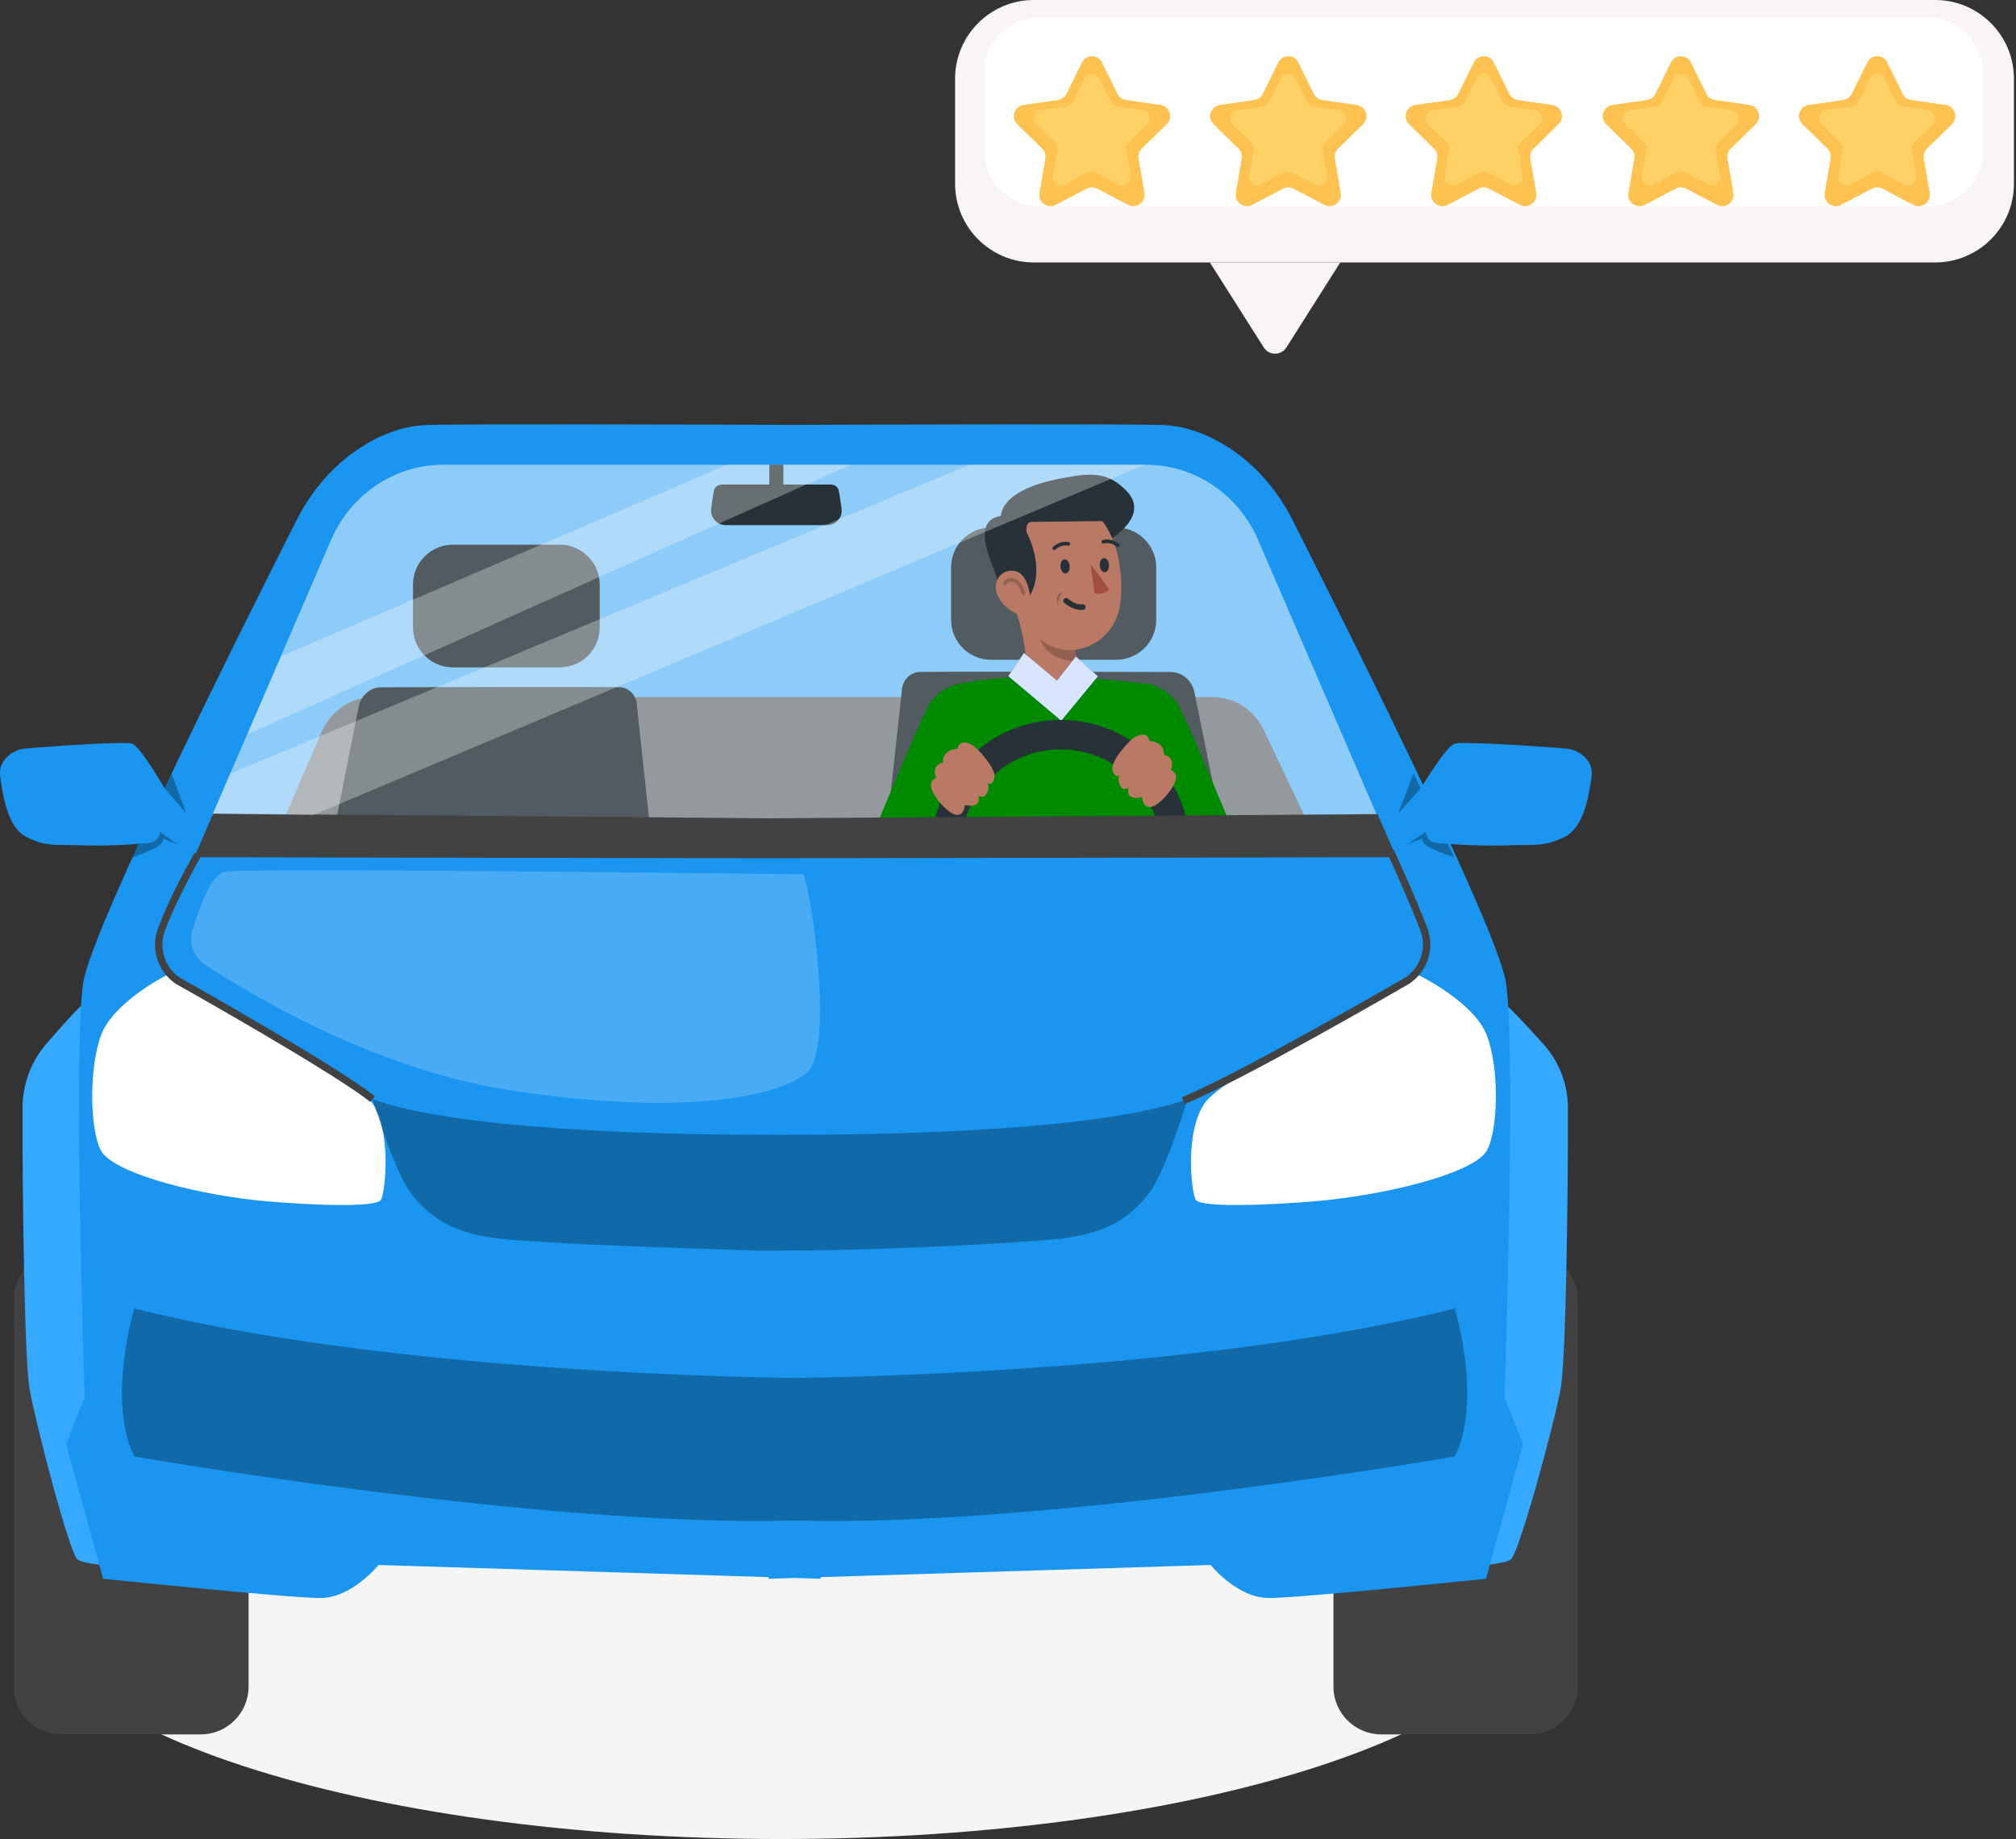 <svg width="274" height="250" viewBox="0 0 274 250" fill="none" xmlns="http://www.w3.org/2000/svg">
<rect x="0" y="0" width="274" height="250" fill="#333333" stroke="none"/>
<g clip-path="url(#clip0_297_2226)">
<path d="M209.707 216.039C209.707 234.797 163.361 250 106.184 250C49.008 250 2.661 234.791 2.661 216.039C2.661 197.287 49.008 182.078 106.184 182.078C163.361 182.078 209.707 197.281 209.707 216.039Z" fill="#F5F5F5"/>
<path d="M27.288 170.203H8.351C4.763 170.203 1.854 173.112 1.854 176.7V229.278C1.854 232.867 4.763 235.776 8.351 235.776H27.288C30.876 235.776 33.785 232.867 33.785 229.278V176.7C33.785 173.112 30.876 170.203 27.288 170.203Z" fill="#424242"/>
<path d="M187.73 235.776H207.927C211.516 235.776 214.425 232.867 214.425 229.278V176.7C214.425 173.112 211.516 170.203 207.927 170.203H187.73C184.142 170.203 181.233 173.112 181.233 176.7V229.278C181.233 232.867 184.142 235.776 187.73 235.776Z" fill="#424242"/>
<path d="M12.04 135.936C11.441 136.058 8.565 139.27 6.246 141.968C4.209 144.336 3.077 147.395 3.065 150.57C3.028 161.24 3.303 184.702 4.007 188.74C4.876 193.702 9.434 211.083 10.523 211.983C11.612 212.882 18.991 213.108 18.991 213.108C18.991 213.108 20.074 154.21 18.991 153.984C17.908 153.757 12.04 135.93 12.04 135.93V135.936Z" fill="#34A9FF"/>
<path d="M203.767 135.936C204.391 136.058 207.377 139.27 209.794 141.968C211.911 144.336 213.085 147.395 213.097 150.57C213.14 161.24 212.853 184.702 212.119 188.74C211.213 193.702 206.477 211.083 205.345 211.983C204.214 212.882 196.547 213.108 196.547 213.108C196.547 213.108 195.421 154.21 196.547 153.984C197.673 153.757 203.767 135.93 203.767 135.93V135.936Z" fill="#34A9FF"/>
<path d="M204.482 189.939C204.482 189.939 206.103 142.5 204.666 133.525C203.436 125.865 181.942 83.058 175.664 70.681C173.658 66.722 170.751 63.309 167.111 60.923C164.56 59.252 161.421 57.882 157.89 57.772C152.494 57.607 119.039 57.717 107.995 57.76C96.951 57.717 63.496 57.607 58.1 57.772C54.569 57.882 51.431 59.252 48.879 60.923C45.239 63.309 42.333 66.722 40.326 70.681C34.054 83.058 12.554 125.865 11.325 133.525C9.887 142.5 11.508 189.939 11.508 189.939L8.987 196.296L14.023 214.62C14.023 214.62 39.212 217.238 43.526 217.238C47.839 217.238 51.443 212.747 51.443 212.747L104.459 214.399V214.62L107.995 214.509L111.531 214.62V214.399L164.547 212.747C164.547 212.747 168.145 217.238 172.464 217.238C176.784 217.238 201.967 214.62 201.967 214.62L207.003 196.296L204.482 189.939Z" fill="#1A96F0"/>
<path opacity="0.3" d="M197.733 177.881C165.618 185.932 120.782 187.144 107.995 187.327C95.208 187.144 50.372 185.932 18.257 177.881C18.257 177.881 14.476 190.368 18.257 197.997C18.257 197.997 73.983 207.7 107.995 206.697C142.001 207.7 197.733 197.997 197.733 197.997C201.515 190.368 197.733 177.881 197.733 177.881Z" fill="black"/>
<path d="M37.615 113.642L43.709 99.509C44.958 96.621 47.717 94.767 50.758 94.767H164.835C167.778 94.767 170.458 96.505 171.761 99.24L178.369 113.158L37.609 113.642H37.615Z" fill="#263238"/>
<path opacity="0.5" d="M171.015 73.434C168.286 67.114 162.216 63.088 155.553 63.18H60.443C53.78 63.088 47.705 67.12 44.982 73.434L28.799 110.925L104.459 111.751V111.831L107.995 111.794L111.532 111.831V111.751L187.192 110.925L171.008 73.434H171.015Z" fill="white"/>
<path d="M22.626 132.577C22.626 132.577 15.381 136.223 13.723 140.751C12.065 145.278 12.212 153.592 13.723 156.413C15.235 159.233 25.244 162.096 34.697 163.155C37.689 163.491 50.434 164.458 51.749 163.155C52.294 162.61 53.407 153.586 50.391 149.671C47.374 145.749 22.626 132.577 22.626 132.577Z" fill="white"/>
<path d="M22.412 107.254C22.412 107.254 19.083 101.424 17.908 101.087C16.734 100.751 5.207 101.558 3.035 101.809C2.276 101.895 -0.355 102.99 0.037 105.633C0.428 108.276 1.016 112.546 3.689 113.837C6.363 115.128 7.305 114.786 11.203 114.92C15.1 115.055 20.778 114.718 21.231 114.241C21.689 113.764 21.751 113.091 21.751 113.091L23.574 114.382L25.593 110.044L22.399 107.267L22.412 107.254Z" fill="#1A96F0"/>
<path d="M26.896 116.15C26.896 116.15 23.611 121.815 21.934 126.404C21.004 128.943 21.916 131.788 24.143 133.311C24.143 133.311 45.613 145.357 50.636 149.414" stroke="#424242" stroke-miterlimit="10"/>
<path d="M45.612 111.922C45.71 111.36 47.76 101.081 48.751 96.107C49.063 94.553 50.311 93.446 51.767 93.44C58.608 93.415 77.63 93.354 84.195 93.422C85.51 93.434 86.569 94.602 86.569 96.04L88.276 111.922H45.618H45.612Z" fill="#263238"/>
<path d="M76.076 74.052H61.563C58.566 74.052 56.136 76.481 56.136 79.479V85.291C56.136 88.288 58.566 90.717 61.563 90.717H76.076C79.073 90.717 81.503 88.288 81.503 85.291V79.479C81.503 76.481 79.073 74.052 76.076 74.052Z" fill="#263238"/>
<g opacity="0.2">
<path d="M45.612 111.922C45.71 111.36 47.76 101.081 48.751 96.107C49.063 94.553 50.311 93.446 51.767 93.44C58.608 93.415 77.63 93.354 84.195 93.422C85.51 93.434 86.569 94.602 86.569 96.04L88.276 111.922H45.618H45.612Z" fill="white"/>
<path d="M76.076 74.052H61.563C58.566 74.052 56.136 76.481 56.136 79.479V85.291C56.136 88.288 58.566 90.717 61.563 90.717H76.076C79.073 90.717 81.503 88.288 81.503 85.291V79.479C81.503 76.481 79.073 74.052 76.076 74.052Z" fill="white"/>
</g>
<path opacity="0.3" d="M24.045 114.743L21.757 113.085C21.683 113.427 21.537 114.058 20.968 114.37C20.435 114.657 19.505 114.639 18.857 114.7L17.994 116.584C17.994 116.584 19.738 115.924 21.004 115.324C22.271 114.724 22.167 114.015 22.167 114.015L24.039 114.743H24.045Z" fill="black"/>
<path opacity="0.3" d="M23.317 105.168L22.375 107.156C23.073 108.019 25.342 110.607 25.342 110.607L23.323 105.174L23.317 105.168Z" fill="black"/>
<path d="M192.827 132.577C192.827 132.577 200.353 136.223 202.078 140.751C203.804 145.278 203.645 153.592 202.078 156.413C200.512 159.233 190.105 162.096 180.279 163.155C177.17 163.491 163.918 164.458 162.554 163.155C161.985 162.61 160.828 153.586 163.967 149.671C167.106 145.749 192.827 132.577 192.827 132.577Z" fill="white"/>
<path d="M193.053 107.254C193.053 107.254 196.51 101.424 197.734 101.087C198.951 100.751 210.937 101.558 213.195 101.809C213.984 101.895 216.719 102.99 216.315 105.633C215.912 108.276 215.3 112.546 212.522 113.837C209.744 115.128 208.765 114.786 204.709 114.92C200.658 115.055 194.76 114.718 194.283 114.241C193.806 113.764 193.738 113.091 193.738 113.091L191.842 114.382L189.743 110.044L193.065 107.267L193.053 107.254Z" fill="#1A96F0"/>
<path opacity="0.3" d="M109.623 154.265V154.235C109.623 154.235 108.289 154.259 106.013 154.265C103.737 154.259 102.403 154.235 102.403 154.235V154.265C89.335 154.216 62.053 153.592 50.636 149.42C50.636 149.42 53.689 159.79 56.234 162.727C58.779 165.663 61.661 167.737 68.275 168.429C73.751 169.004 89.879 169.609 102.41 169.995C105.01 170.074 107.457 169.94 109.617 169.995C122.337 169.848 138.251 168.997 143.751 168.422C150.365 167.731 153.247 165.657 155.792 162.72C158.338 159.784 161.391 149.414 161.391 149.414C149.974 153.586 122.686 154.21 109.623 154.259V154.265Z" fill="black"/>
<path d="M188.985 115.74C188.985 115.74 191.757 121.736 193.513 126.312C194.498 128.888 193.555 131.8 191.249 133.317C191.249 133.317 168.641 146.446 160.828 149.616" stroke="#424242" stroke-miterlimit="10"/>
<path d="M165.631 110.442C165.527 109.861 163.373 99.258 162.333 94.119C162.008 92.516 160.693 91.372 159.157 91.366C151.962 91.341 131.961 91.274 125.059 91.347C123.677 91.36 122.563 92.565 122.563 94.052L120.771 110.442H165.624H165.631Z" fill="#263238"/>
<path opacity="0.2" d="M165.631 110.442C165.527 109.861 163.373 99.258 162.333 94.119C162.008 92.516 160.693 91.372 159.157 91.366C151.962 91.341 131.961 91.274 125.059 91.347C123.677 91.36 122.563 92.565 122.563 94.052L120.771 110.442H165.624H165.631Z" fill="white"/>
<path d="M134.696 89.683H151.712C154.709 89.683 157.139 87.254 157.139 84.257V77.141C157.139 74.144 154.709 71.715 151.712 71.715H134.696C131.699 71.715 129.269 74.144 129.269 77.141V84.257C129.269 87.254 131.699 89.683 134.696 89.683Z" fill="#263238"/>
<path opacity="0.2" d="M134.696 89.683H151.712C154.709 89.683 157.139 87.254 157.139 84.257V77.141C157.139 74.144 154.709 71.715 151.712 71.715H134.696C131.699 71.715 129.269 74.144 129.269 77.141V84.257C129.269 87.254 131.699 89.683 134.696 89.683Z" fill="white"/>
<path opacity="0.3" d="M191.353 114.743L193.733 113.085C193.812 113.427 193.965 114.058 194.552 114.37C195.103 114.657 196.07 114.639 196.749 114.7L197.642 116.584C197.642 116.584 195.831 115.924 194.51 115.324C193.188 114.724 193.298 114.015 193.298 114.015L191.353 114.743Z" fill="black"/>
<path opacity="0.3" d="M192.111 105.168L193.09 107.156C192.368 108.019 190.006 110.607 190.006 110.607L192.104 105.174L192.111 105.168Z" fill="black"/>
<path opacity="0.2" d="M109.06 118.854C108.185 118.854 33.076 117.894 30.439 118.518C28.732 118.921 27.099 123.375 26.156 126.459C25.624 128.209 26.297 130.105 27.79 131.09C33.939 135.153 50.85 145.345 69.193 148.196C92.1 151.751 105.701 149.242 109.654 145.822C113.606 142.402 109.935 118.848 109.06 118.848V118.854Z" fill="white"/>
<path d="M130.046 93.03C130.181 93.232 132.916 105.235 132.916 105.235L130.083 114.364H118.25C118.25 114.364 125.048 97.845 126.339 95.716C127.617 93.611 130.04 93.03 130.04 93.03H130.046Z" fill="#008A00"/>
<path d="M156.362 93.03C156.227 93.232 153.492 105.235 153.492 105.235L156.325 114.364H168.158C168.158 114.364 161.36 97.845 160.069 95.716C158.791 93.611 156.368 93.03 156.368 93.03H156.362Z" fill="#008A00"/>
<path d="M156.685 93.03C154.03 92.853 140.9 90.73 130.046 93.03L130.089 114.364H158.594L156.685 93.03Z" fill="#008A00"/>
<path d="M150.725 73.416C150.725 73.416 156.483 70.173 153.069 66.692C150.37 63.951 147.984 64.349 144.381 65.003C135.539 66.612 136.053 70.296 136.053 70.296L150.725 73.409V73.416Z" fill="#263238"/>
<path d="M139.468 91.966C139.468 91.966 139.939 88.576 137.957 82.697C137.957 82.691 138.263 82.538 138.263 82.531C137.987 81.712 137.7 80.953 137.437 80.292C137.431 80.274 137.431 80.268 137.431 80.268L145.794 84.948C145.684 86.857 146.529 90.509 147.006 92.045C147.006 92.045 148.156 94.817 144.418 95.098C141.689 95.306 139.474 91.966 139.474 91.966H139.468Z" fill="#B97964"/>
<path opacity="0.2" d="M146.045 87.615L141.315 86.765C141.805 88.203 143.169 89.873 146.437 89.873C146.437 89.873 146.039 88.258 146.045 87.615Z" fill="black"/>
<path d="M137.192 76.316C137.963 81.455 138.299 84.367 141.144 86.765C145.427 90.369 151.46 87.512 152.237 82.232C152.94 77.478 151.558 69.873 146.308 68.313C141.138 66.778 136.415 71.177 137.185 76.316H137.192Z" fill="#B97964"/>
<path d="M135.987 70.161C142.295 64.086 148.713 67.493 151.172 70.822L140.165 70.95C139.682 70.944 139.413 71.446 139.517 72.357C139.517 72.357 143.335 79.197 138.073 83.039C136.188 82.317 135.809 79.191 135.075 77.368C133.98 74.658 132.603 70.669 135.993 70.155L135.987 70.161Z" fill="#263238"/>
<path d="M135.534 80.806C136.066 82.097 137.143 83.021 138.214 83.443C139.823 84.073 140.251 82.336 139.957 80.721C139.694 79.264 139.113 77.521 137.418 77.582C135.754 77.643 134.922 79.332 135.528 80.806H135.534Z" fill="#B97964"/>
<path d="M144.13 77.062C144.179 77.588 144.497 77.992 144.84 77.955C145.188 77.918 145.427 77.466 145.384 76.933C145.335 76.407 145.017 76.004 144.675 76.04C144.326 76.077 144.087 76.53 144.13 77.062Z" fill="#263238"/>
<path d="M149.472 76.891C149.521 77.417 149.839 77.821 150.181 77.784C150.53 77.747 150.769 77.294 150.726 76.762C150.677 76.236 150.359 75.832 150.016 75.869C149.668 75.906 149.429 76.359 149.472 76.891Z" fill="#263238"/>
<path d="M148.199 76.658C148.199 76.658 150.102 79.136 150.738 80.158C150.059 80.886 148.768 80.69 148.768 80.69L148.205 76.652L148.199 76.658Z" fill="#A24E3F"/>
<path d="M143.207 74.78C143.292 74.805 143.384 74.786 143.451 74.725C144.265 73.966 145.158 74.168 145.164 74.168C145.299 74.199 145.434 74.119 145.464 73.985C145.495 73.85 145.415 73.716 145.281 73.685C145.232 73.673 144.118 73.416 143.109 74.358C143.011 74.45 143.005 74.609 143.096 74.707C143.127 74.737 143.164 74.762 143.2 74.774L143.207 74.78Z" fill="#263238"/>
<path d="M147.177 82.531C146.32 82.611 145.617 82.244 144.895 81.663" stroke="#263238" stroke-width="0.75" stroke-linecap="round" stroke-linejoin="round"/>
<path opacity="0.2" d="M136.586 79.271C136.769 78.946 137.179 78.793 137.553 78.848C137.92 78.903 138.244 79.136 138.489 79.417C138.782 79.754 138.99 80.17 139.082 80.61" stroke="black" stroke-width="0.5" stroke-linecap="round" stroke-linejoin="round"/>
<path d="M152.004 74.364C152.047 74.352 152.09 74.321 152.12 74.284C152.206 74.18 152.194 74.021 152.09 73.936C151.031 73.061 149.942 73.409 149.893 73.416C149.765 73.458 149.691 73.599 149.728 73.728C149.771 73.856 149.906 73.93 150.034 73.887C150.077 73.868 150.921 73.618 151.772 74.315C151.839 74.37 151.925 74.382 152.004 74.358V74.364Z" fill="#263238"/>
<g opacity="0.2">
<path d="M144.484 80.47C144.032 80.965 143.787 81.644 143.824 82.317C143.824 82.317 143.518 81.785 143.652 81.228C143.787 80.665 144.478 80.476 144.478 80.476L144.484 80.47Z" fill="black"/>
</g>
<path d="M146.229 89.255L149.208 91.941L144.234 97.973L137.045 91.91L139.174 88.778L143.665 92.534L146.229 89.255Z" fill="#407BFF"/>
<path opacity="0.8" d="M146.229 89.255L149.208 91.941L144.234 97.973L137.045 91.91L139.174 88.778L143.665 92.534L146.229 89.255Z" fill="white"/>
<path d="M128.584 115.446C128.584 106.845 135.559 99.87 144.161 99.87C152.764 99.87 159.739 106.845 159.739 115.446" stroke="#263238" stroke-width="4" stroke-miterlimit="10"/>
<path d="M132.347 101.393C132.347 101.393 130.426 100.115 130.132 101.803C130.132 101.803 128.095 101.803 128.156 103.663C128.156 103.663 126.529 103.896 127.226 105.762C127.226 105.762 125.947 106.11 126.816 107.744C127.691 109.371 129.38 110.944 130.249 110.772C131.124 110.595 131.124 109.433 131.124 109.433C131.124 109.433 133.455 110.075 132.984 108.154C132.984 108.154 133.681 108.735 134.146 107.805C134.611 106.875 134.146 106.41 134.146 106.41C134.146 106.41 134.727 107.004 135.137 105.866C135.547 104.728 133.332 102.219 132.341 101.406L132.347 101.393Z" fill="#B97964"/>
<path d="M154.013 100.335C154.013 100.335 155.934 99.056 156.228 100.745C156.228 100.745 158.265 100.745 158.204 102.605C158.204 102.605 159.831 102.837 159.134 104.703C159.134 104.703 160.413 105.052 159.544 106.679C158.669 108.307 156.98 109.879 156.111 109.708C155.237 109.53 155.237 108.368 155.237 108.368C155.237 108.368 152.905 109.01 153.377 107.089C153.377 107.089 152.679 107.67 152.214 106.741C151.749 105.811 152.214 105.346 152.214 105.346C152.214 105.346 151.633 105.939 151.223 104.801C150.813 103.657 153.028 101.155 154.019 100.341L154.013 100.335Z" fill="#B97964"/>
<path d="M187.229 110.674L104.57 111.243L28.971 110.607L26.407 116.529L104.57 116.676L189.793 116.529L187.229 110.674Z" fill="#424242"/>
<path d="M114.371 69.121C114.254 68.289 114.138 67.389 114.016 66.753C113.918 66.239 113.465 65.872 112.945 65.872H98.09C97.57 65.872 97.117 66.239 97.019 66.753C96.897 67.395 96.78 68.289 96.664 69.121C96.493 70.314 97.417 71.384 98.622 71.384H112.419C113.624 71.384 114.548 70.314 114.377 69.121H114.371Z" fill="#263238"/>
<path d="M106.466 63.18H104.557V66.533H106.466V63.18Z" fill="#263238"/>
<path opacity="0.3" d="M38.221 89.212L98.824 63.18H115.588L33.645 99.821L38.221 89.212Z" fill="white"/>
<path opacity="0.3" d="M31.283 105.168L131.735 63.18H155.554L42.535 110.809L28.934 110.607L31.283 105.168Z" fill="white"/>
</g>
<g clip-path="url(#clip1_297_2226)">
<path d="M263.012 0H140.515C134.601 0 129.808 4.794 129.808 10.707V24.97C129.808 30.884 134.601 35.678 140.515 35.678H263.012C268.926 35.678 273.72 30.884 273.72 24.97V10.707C273.72 4.794 268.926 0 263.012 0Z" fill="#F9F4F7"/>
<path d="M262.072 2.379H141.234C137.122 2.379 133.788 5.712 133.788 9.825V20.581C133.788 24.694 137.122 28.027 141.234 28.027H262.072C266.185 28.027 269.518 24.694 269.518 20.581V9.825C269.518 5.712 266.185 2.379 262.072 2.379Z" fill="white"/>
<path d="M149.784 8.509L151.876 12.751C152.097 13.209 152.539 13.519 153.037 13.593L157.721 14.271C158.987 14.451 159.486 16.004 158.571 16.895L155.187 20.197C154.827 20.548 154.655 21.063 154.745 21.562L155.546 26.221C155.759 27.48 154.443 28.436 153.315 27.847L149.13 25.649C148.681 25.412 148.149 25.412 147.7 25.649L143.515 27.847C142.387 28.444 141.063 27.48 141.284 26.221L142.085 21.562C142.166 21.063 142.003 20.548 141.643 20.197L138.259 16.895C137.344 16.004 137.851 14.451 139.109 14.271L143.793 13.593C144.291 13.519 144.725 13.209 144.953 12.751L147.046 8.509C147.61 7.364 149.245 7.364 149.809 8.509H149.784Z" fill="#FDC24F"/>
<path d="M149.424 10.683L150.977 13.83C151.141 14.165 151.468 14.402 151.836 14.459L155.309 14.966C156.249 15.105 156.625 16.257 155.947 16.919L153.43 19.372C153.16 19.633 153.037 20.009 153.103 20.385L153.699 23.851C153.863 24.782 152.882 25.502 152.04 25.06L148.934 23.425C148.599 23.254 148.207 23.254 147.871 23.425L144.766 25.06C143.924 25.502 142.943 24.791 143.106 23.851L143.703 20.385C143.768 20.017 143.646 19.633 143.376 19.372L140.859 16.919C140.18 16.257 140.556 15.105 141.496 14.966L144.97 14.459C145.346 14.402 145.665 14.173 145.828 13.83L147.381 10.683C147.798 9.833 149.016 9.833 149.433 10.683H149.424Z" fill="#FDD165"/>
<path d="M176.463 8.509L178.555 12.751C178.776 13.209 179.217 13.519 179.716 13.593L184.399 14.271C185.666 14.451 186.165 16.004 185.249 16.895L181.865 20.197C181.506 20.548 181.334 21.063 181.424 21.562L182.225 26.221C182.438 27.48 181.122 28.436 179.994 27.847L175.809 25.649C175.359 25.412 174.828 25.412 174.378 25.649L170.194 27.847C169.066 28.444 167.742 27.48 167.962 26.221L168.763 21.562C168.845 21.063 168.681 20.548 168.322 20.197L164.938 16.895C164.023 16.004 164.529 14.451 165.788 14.271L170.472 13.593C170.97 13.519 171.403 13.209 171.632 12.751L173.725 8.509C174.289 7.364 175.923 7.364 176.487 8.509H176.463Z" fill="#FDC24F"/>
<path d="M176.111 10.683L177.664 13.83C177.827 14.165 178.154 14.402 178.522 14.459L181.996 14.966C182.936 15.105 183.312 16.257 182.633 16.919L180.116 19.372C179.846 19.633 179.724 20.009 179.789 20.385L180.386 23.851C180.549 24.782 179.568 25.502 178.727 25.06L175.621 23.425C175.285 23.254 174.893 23.254 174.558 23.425L171.452 25.06C170.61 25.502 169.629 24.791 169.793 23.851L170.389 20.385C170.455 20.017 170.332 19.633 170.063 19.372L167.545 16.919C166.867 16.257 167.243 15.105 168.183 14.966L171.656 14.459C172.032 14.402 172.351 14.173 172.515 13.83L174.068 10.683C174.484 9.833 175.702 9.833 176.119 10.683H176.111Z" fill="#FDD165"/>
<path d="M203.035 8.509L205.127 12.751C205.348 13.209 205.789 13.519 206.288 13.593L210.972 14.271C212.238 14.451 212.737 16.004 211.822 16.895L208.438 20.197C208.078 20.548 207.906 21.063 207.996 21.562L208.797 26.221C209.01 27.48 207.694 28.436 206.566 27.847L202.381 25.649C201.932 25.412 201.4 25.412 200.951 25.649L196.766 27.847C195.638 28.444 194.314 27.48 194.534 26.221L195.335 21.562C195.417 21.063 195.254 20.548 194.894 20.197L191.51 16.895C190.595 16.004 191.102 14.451 192.36 14.271L197.044 13.593C197.542 13.519 197.976 13.209 198.204 12.751L200.297 8.509C200.861 7.364 202.496 7.364 203.06 8.509H203.035Z" fill="#FDC24F"/>
<path d="M202.683 10.683L204.236 13.83C204.4 14.165 204.727 14.402 205.094 14.459L208.568 14.966C209.508 15.105 209.884 16.257 209.206 16.919L206.688 19.372C206.419 19.633 206.296 20.009 206.361 20.385L206.958 23.851C207.121 24.782 206.141 25.502 205.299 25.06L202.193 23.425C201.858 23.254 201.465 23.254 201.13 23.425L198.024 25.06C197.182 25.502 196.202 24.791 196.365 23.851L196.962 20.385C197.027 20.017 196.905 19.633 196.635 19.372L194.117 16.919C193.439 16.257 193.815 15.105 194.755 14.966L198.229 14.459C198.605 14.402 198.923 14.173 199.087 13.83L200.64 10.683C201.057 9.833 202.275 9.833 202.691 10.683H202.683Z" fill="#FDD165"/>
<path d="M229.828 8.509L231.92 12.751C232.141 13.209 232.582 13.519 233.081 13.593L237.764 14.271C239.031 14.451 239.53 16.004 238.615 16.895L235.231 20.197C234.871 20.548 234.699 21.063 234.789 21.562L235.59 26.221C235.803 27.48 234.487 28.436 233.359 27.847L229.174 25.649C228.725 25.412 228.193 25.412 227.744 25.649L223.559 27.847C222.431 28.444 221.107 27.48 221.327 26.221L222.128 21.562C222.21 21.063 222.047 20.548 221.687 20.197L218.303 16.895C217.388 16.004 217.895 14.451 219.153 14.271L223.837 13.593C224.335 13.519 224.769 13.209 224.997 12.751L227.09 8.509C227.654 7.364 229.289 7.364 229.852 8.509H229.828Z" fill="#FDC24F"/>
<path d="M229.476 10.683L231.029 13.83C231.193 14.165 231.52 14.402 231.887 14.459L235.361 14.966C236.301 15.105 236.677 16.257 235.999 16.919L233.481 19.372C233.212 19.633 233.089 20.009 233.154 20.385L233.751 23.851C233.914 24.782 232.934 25.502 232.092 25.06L228.986 23.425C228.651 23.254 228.258 23.254 227.923 23.425L224.817 25.06C223.975 25.502 222.995 24.791 223.158 23.851L223.755 20.385C223.82 20.017 223.698 19.633 223.428 19.372L220.91 16.919C220.232 16.257 220.608 15.105 221.548 14.966L225.022 14.459C225.398 14.402 225.716 14.173 225.88 13.83L227.433 10.683C227.85 9.833 229.068 9.833 229.484 10.683H229.476Z" fill="#FDD165"/>
<path d="M256.507 8.509L258.599 12.751C258.82 13.209 259.261 13.519 259.76 13.593L264.443 14.271C265.71 14.451 266.209 16.004 265.293 16.895L261.909 20.197C261.55 20.548 261.378 21.063 261.468 21.562L262.269 26.221C262.482 27.48 261.166 28.436 260.038 27.847L255.853 25.649C255.403 25.412 254.872 25.412 254.422 25.649L250.238 27.847C249.11 28.444 247.785 27.48 248.006 26.221L248.807 21.562C248.889 21.063 248.725 20.548 248.366 20.197L244.982 16.895C244.067 16.004 244.573 14.451 245.832 14.271L250.515 13.593C251.014 13.519 251.447 13.209 251.676 12.751L253.769 8.509C254.333 7.364 255.967 7.364 256.531 8.509H256.507Z" fill="#FDC24F"/>
<path d="M256.155 10.683L257.708 13.83C257.871 14.165 258.198 14.402 258.566 14.459L262.04 14.966C262.98 15.105 263.356 16.257 262.677 16.919L260.16 19.372C259.89 19.633 259.768 20.009 259.833 20.385L260.43 23.851C260.593 24.782 259.612 25.502 258.77 25.06L255.665 23.425C255.329 23.254 254.937 23.254 254.602 23.425L251.496 25.06C250.654 25.502 249.673 24.791 249.837 23.851L250.433 20.385C250.499 20.017 250.376 19.633 250.106 19.372L247.589 16.919C246.911 16.257 247.287 15.105 248.227 14.966L251.7 14.459C252.076 14.402 252.395 14.173 252.559 13.83L254.112 10.683C254.528 9.833 255.746 9.833 256.163 10.683H256.155Z" fill="#FDD165"/>
<path d="M164.448 35.678H182.16L174.844 47.227C174.125 48.363 172.474 48.363 171.755 47.227L164.439 35.678H164.448Z" fill="#F9F4F7"/>
</g>
<defs>
<clipPath id="clip0_297_2226">
<rect width="216.346" height="192.308" fill="white" transform="translate(0 57.692)"/>
</clipPath>
<clipPath id="clip1_297_2226">
<rect width="143.912" height="48.077" fill="white" transform="translate(129.808)"/>
</clipPath>
</defs>
</svg>
